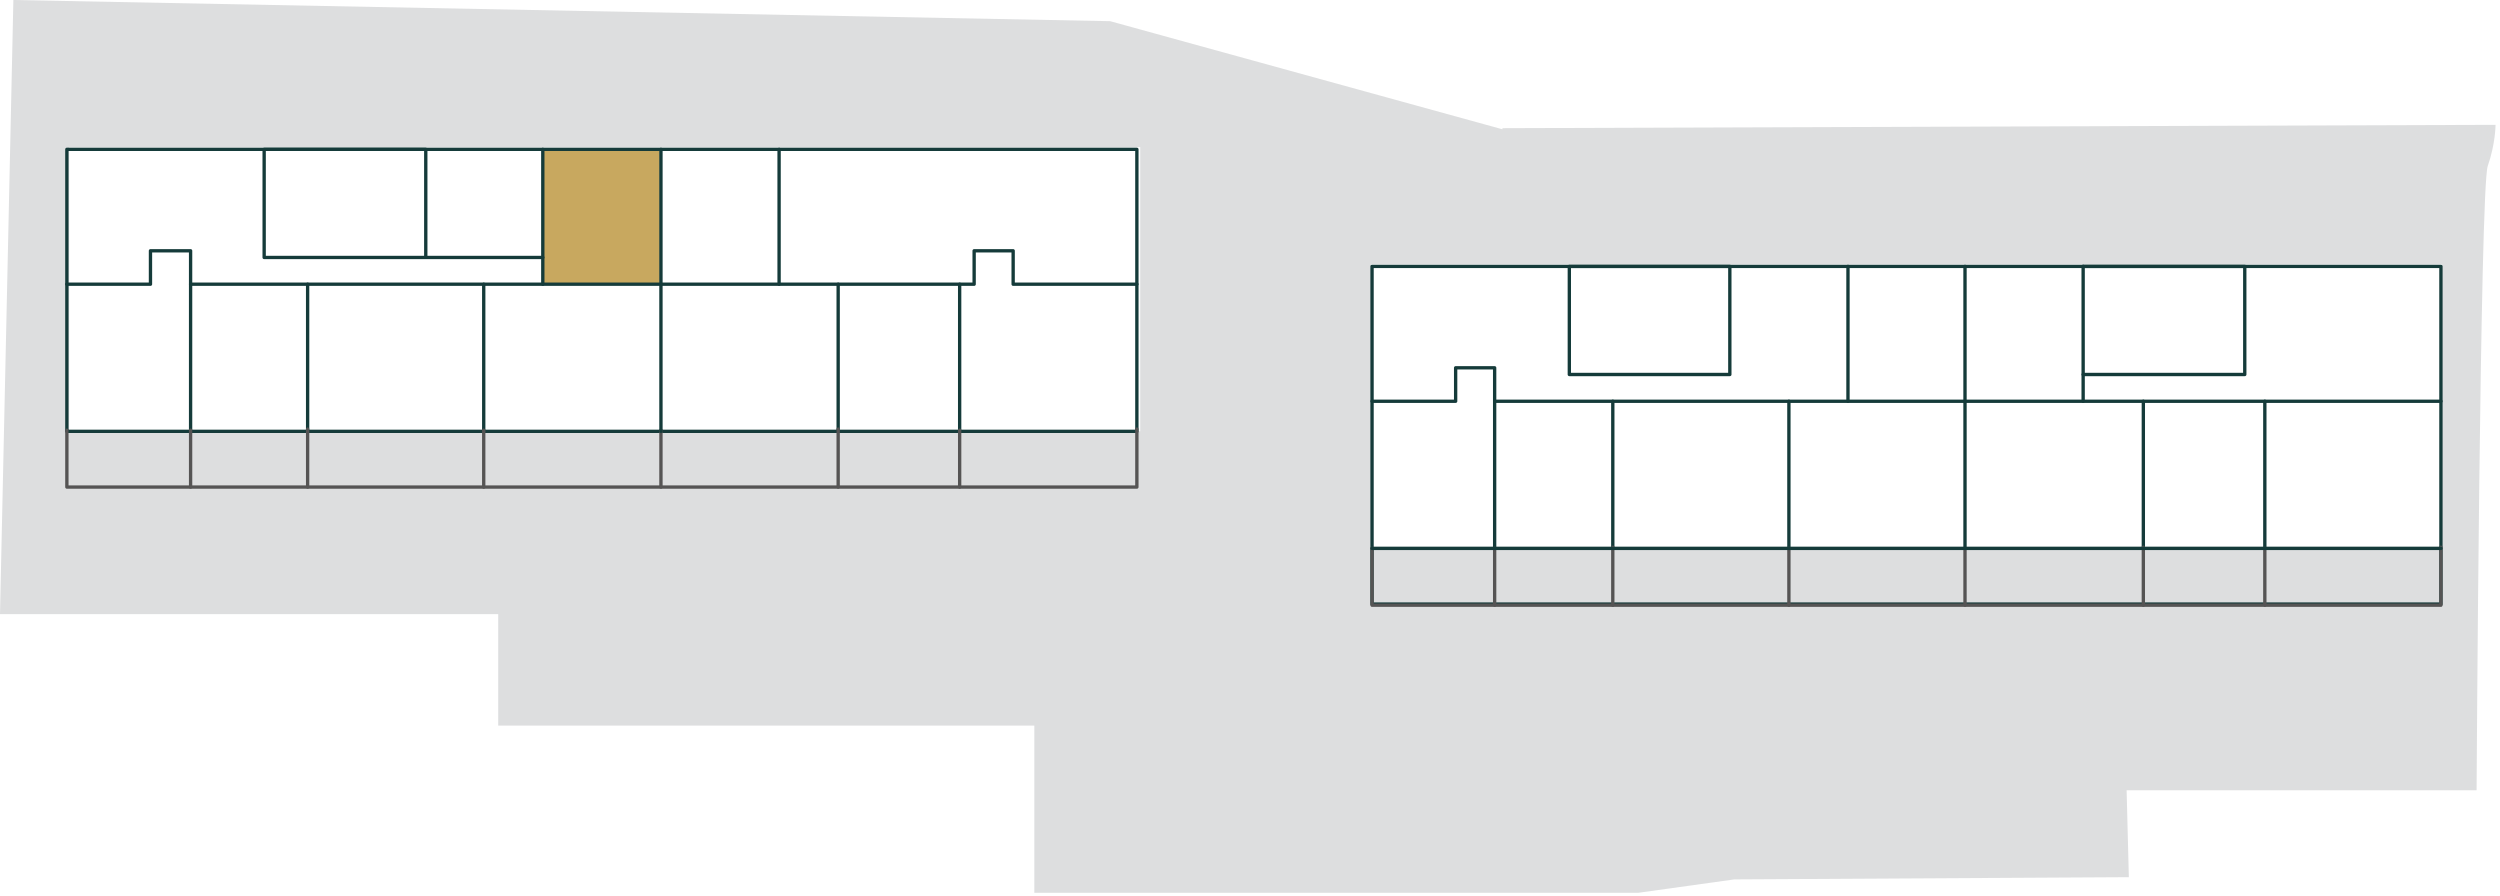 <?xml version="1.0" encoding="UTF-8"?>
<svg xmlns="http://www.w3.org/2000/svg" version="1.1" viewBox="0 0 224.3 80.4">
  <defs>
    <style>
      .cls-1 {
        fill: #dddedf;
      }

      .cls-2 {
        fill: #345858;
        opacity: 0;
      }

      .cls-3 {
        stroke: #153b3a;
      }

      .cls-3, .cls-4 {
        fill: none;
        stroke-linecap: round;
        stroke-linejoin: round;
        stroke-width: .3px;
      }

      .cls-4 {
        stroke: #555454;
      }

      .cls-5 {
        fill: #c8a85f;
      }
    </style>
  </defs>
  <!-- Generator: Adobe Illustrator 28.6.0, SVG Export Plug-In . SVG Version: 1.2.0 Build 709)  -->
  <g>
    <g id="Layer_1">
      <path class="cls-1" d="M134.8,11.6L99.6,1.9,1.2,0,0,55.1h44.7v10h48.1v15h54.2l8.6-1.2,35.4-.2-.2-7.8h31.4s.3-54,1-56,.7-3.7.7-3.7l-89.1.3h0ZM102.3,38.7H6.2V13.2h96.1v25.4h0ZM219.1,49.1h-96.1v-25.4h96.1v25.4Z"/>
      <polygon class="cls-2" points="5.7 38.8 101.3 38.8 101.3 44 5.7 44 5.7 42.9 5.7 42.9 5.7 38.8"/>
      <polygon class="cls-2" points="123.2 49.2 218.8 49.2 218.8 54.4 123.2 54.4 123.2 53.3 123.2 53.3 123.2 49.2"/>
      <polygon class="cls-5" points="48.7 13.4 59.2 13.4 59.2 25.4 48.7 25.4 48.7 22.9 48.7 22.9 48.7 13.4"/>
      <rect class="cls-3" x="123.1" y="23.9" width="95.9" height="30.3"/>
      <rect class="cls-3" x="6" y="13.4" width="96" height="25.3"/>
      <polyline class="cls-3" points="17.1 38.7 17.1 22.5 13.5 22.5 13.5 25.5 6 25.5"/>
      <line class="cls-3" x1="27.6" y1="25.5" x2="27.6" y2="38.7"/>
      <line class="cls-3" x1="43.4" y1="25.5" x2="43.4" y2="38.7"/>
      <polyline class="cls-3" points="48.7 23.1 38.2 23.1 38.2 13.4 23.7 13.4 23.7 23.1 38.2 23.1"/>
      <line class="cls-3" x1="75.2" y1="25.5" x2="75.2" y2="38.7"/>
      <polyline class="cls-3" points="86.1 38.7 86.1 25.5 87.4 25.5 87.4 22.5 90.9 22.5 90.9 25.5 102 25.5"/>
      <line class="cls-3" x1="69.9" y1="13.4" x2="69.9" y2="25.5"/>
      <line class="cls-3" x1="48.7" y1="25.5" x2="48.7" y2="13.4"/>
      <polyline class="cls-3" points="134.1 49.2 134.1 33 130.6 33 130.6 36 123.1 36"/>
      <line class="cls-3" x1="144.7" y1="36" x2="144.7" y2="49.2"/>
      <line class="cls-3" x1="160.5" y1="36" x2="160.5" y2="49.2"/>
      <rect class="cls-3" x="140.8" y="23.9" width="14.4" height="9.7"/>
      <line class="cls-3" x1="192.3" y1="36" x2="192.3" y2="49.2"/>
      <line class="cls-3" x1="203.2" y1="49.2" x2="203.2" y2="36"/>
      <line class="cls-3" x1="186.9" y1="23.9" x2="186.9" y2="36"/>
      <line class="cls-3" x1="165.8" y1="36" x2="165.8" y2="23.9"/>
      <polyline class="cls-3" points="186.9 33.6 201.4 33.6 201.4 23.9 186.9 23.9"/>
      <polyline class="cls-4" points="219 49.1 219 54.3 123.1 54.3 123.1 49.2"/>
      <line class="cls-4" x1="134.1" y1="49.2" x2="134.1" y2="54.3"/>
      <line class="cls-4" x1="144.7" y1="49.1" x2="144.7" y2="54.3"/>
      <line class="cls-4" x1="160.5" y1="49.2" x2="160.5" y2="54.3"/>
      <line class="cls-4" x1="176.3" y1="49.2" x2="176.3" y2="54.3"/>
      <line class="cls-4" x1="192.3" y1="49.1" x2="192.3" y2="54.3"/>
      <line class="cls-4" x1="203.2" y1="49.2" x2="203.2" y2="54.3"/>
      <polyline class="cls-4" points="102 38.5 102 43.7 6 43.7 6 38.6"/>
      <line class="cls-4" x1="17.1" y1="38.6" x2="17.1" y2="43.7"/>
      <line class="cls-4" x1="27.6" y1="38.5" x2="27.6" y2="43.7"/>
      <line class="cls-4" x1="43.4" y1="38.6" x2="43.4" y2="43.7"/>
      <line class="cls-4" x1="59.3" y1="38.6" x2="59.3" y2="43.7"/>
      <line class="cls-4" x1="75.2" y1="38.5" x2="75.2" y2="43.7"/>
      <line class="cls-4" x1="86.1" y1="38.6" x2="86.1" y2="43.7"/>
      <line class="cls-3" x1="219" y1="49.2" x2="123.1" y2="49.2"/>
      <line class="cls-3" x1="176.3" y1="23.9" x2="176.3" y2="49.2"/>
      <line class="cls-3" x1="134.1" y1="36" x2="219" y2="36"/>
      <line class="cls-3" x1="59.3" y1="13.4" x2="59.3" y2="38.7"/>
      <line class="cls-3" x1="17.1" y1="25.5" x2="86.1" y2="25.5"/>
    </g>
  </g>
</svg>